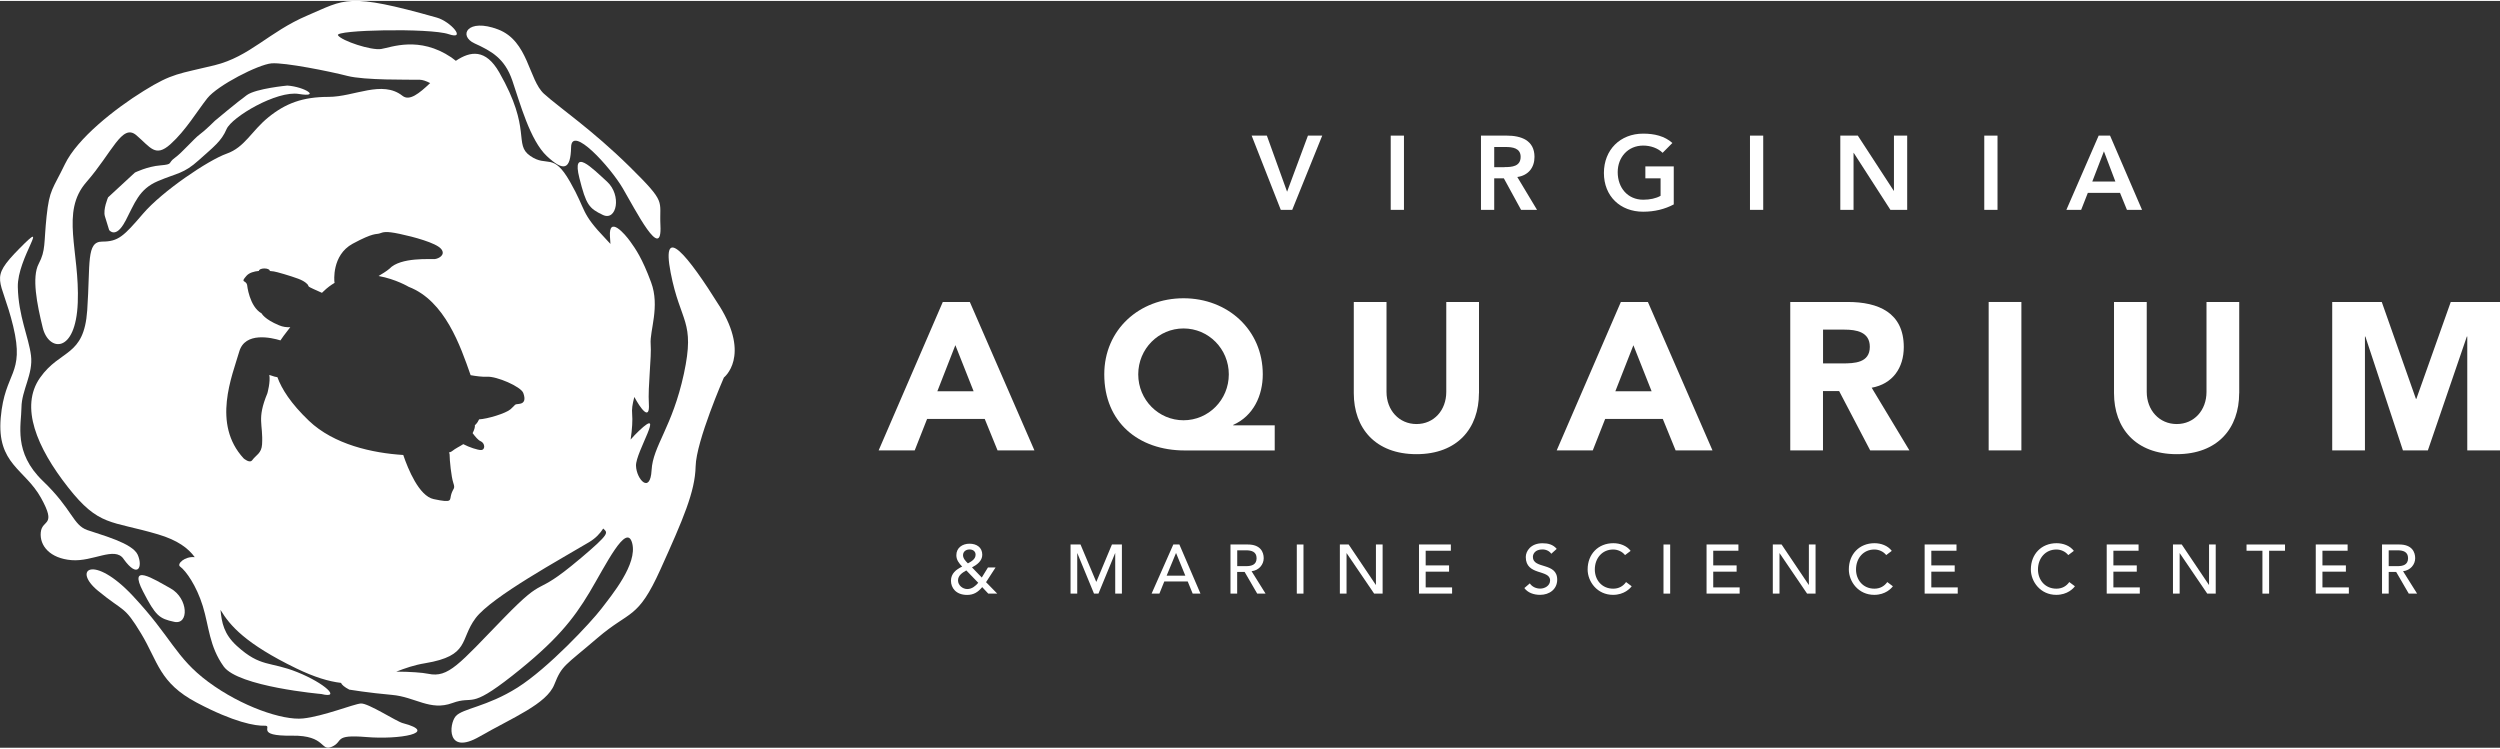 <?xml version="1.0" encoding="UTF-8"?>
<svg id="Layer_1" data-name="Layer 1" xmlns="http://www.w3.org/2000/svg" width="5.61in" height="1.68in" viewBox="0 0 404.09 120.71">
  <rect x="0" y="0" width="404.09" height="120.71" fill="#333333" stroke="none"/>
  <defs>
    <style>
      .cls-1 {
        fill: #fff;
      }
    </style>
  </defs>
  <g>
    <path class="cls-1" d="m161.19,95.8h-1.45l-.98-1.05c-.68.81-1.37,1.26-2.44,1.26-1.8,0-2.61-1.14-2.61-2.3s.84-1.82,1.81-2.28c-.51-.54-.94-1.07-.94-1.84,0-1.21.99-1.86,2.13-1.86s2.06.59,2.06,1.79c0,1-.86,1.62-1.66,2.04l1.58,1.64,1-1.63h1.23l-1.54,2.38,1.81,1.85Zm-5-3.75c-.64.37-1.34.8-1.34,1.62,0,.77.73,1.39,1.5,1.39s1.35-.52,1.77-1.01l-1.93-2Zm.53-3.39c-.58,0-1.06.34-1.06.93,0,.53.44.98.79,1.32.55-.3,1.24-.68,1.24-1.4,0-.53-.41-.85-.97-.85Z"/>
    <path class="cls-1" d="m173.04,87.86h1.61l2.53,6.01h.04l2.51-6.01h1.61v7.94h-1.08v-6.53h-.02l-2.69,6.53h-.72l-2.69-6.53h-.02v6.53h-1.08v-7.94Z"/>
    <path class="cls-1" d="m189.65,87.86h.98l3.41,7.94h-1.26l-.8-1.96h-3.79l-.79,1.96h-1.26l3.51-7.94Zm1.94,5.04l-1.49-3.65h-.02l-1.51,3.65h3.02Z"/>
    <path class="cls-1" d="m198.9,87.86h2.8c2.04,0,2.56,1.22,2.56,2.22s-.75,1.96-1.96,2.1l2.26,3.62h-1.35l-2.03-3.5h-1.21v3.5h-1.08v-7.94Zm1.08,3.5h1.42c.86,0,1.71-.2,1.71-1.28s-.86-1.28-1.71-1.28h-1.42v2.56Z"/>
    <path class="cls-1" d="m209.61,87.86h1.08v7.94h-1.08v-7.94Z"/>
    <path class="cls-1" d="m216.57,87.86h1.42l4.39,6.53h.02v-6.53h1.08v7.94h-1.37l-4.44-6.53h-.02v6.53h-1.08v-7.94Z"/>
    <path class="cls-1" d="m229.36,87.86h5.15v1.01h-4.07v2.37h3.78v1.01h-3.78v2.54h4.27v1.01h-5.35v-7.94Z"/>
    <path class="cls-1" d="m247.27,94.14c.38.58,1.05.85,1.69.85.71,0,1.59-.45,1.59-1.32,0-1.83-3.93-.7-3.93-3.79,0-.93.79-2.22,2.7-2.22.87,0,1.7.18,2.3.91l-.88.79c-.27-.41-.8-.7-1.42-.7-1.19,0-1.55.72-1.55,1.21,0,2.01,3.93.81,3.93,3.67,0,1.54-1.24,2.46-2.77,2.46-1.03,0-2-.35-2.54-1.1l.89-.76Z"/>
    <path class="cls-1" d="m262.67,89.58c-.45-.58-1.19-.91-1.92-.91-1.79,0-2.97,1.42-2.97,3.23,0,1.67,1.12,3.1,2.97,3.1.91,0,1.61-.4,2.08-1.07l.91.68c-.24.33-1.19,1.39-3.02,1.39-2.53,0-4.1-2.11-4.1-4.11,0-2.47,1.7-4.24,4.16-4.24,1.05,0,2.15.39,2.79,1.24l-.9.68Z"/>
    <path class="cls-1" d="m268.88,87.86h1.08v7.94h-1.08v-7.94Z"/>
    <path class="cls-1" d="m275.84,87.86h5.15v1.01h-4.07v2.37h3.78v1.01h-3.78v2.54h4.27v1.01h-5.35v-7.94Z"/>
    <path class="cls-1" d="m286.55,87.86h1.42l4.39,6.53h.02v-6.53h1.08v7.94h-1.37l-4.44-6.53h-.02v6.53h-1.08v-7.94Z"/>
    <path class="cls-1" d="m304.89,89.58c-.45-.58-1.19-.91-1.92-.91-1.79,0-2.97,1.42-2.97,3.23,0,1.67,1.12,3.1,2.97,3.1.91,0,1.61-.4,2.08-1.07l.91.68c-.24.33-1.19,1.39-3.02,1.39-2.53,0-4.1-2.11-4.1-4.11,0-2.47,1.7-4.24,4.15-4.24,1.05,0,2.15.39,2.79,1.24l-.9.68Z"/>
    <path class="cls-1" d="m311.09,87.86h5.15v1.01h-4.07v2.37h3.78v1.01h-3.78v2.54h4.27v1.01h-5.35v-7.94Z"/>
    <path class="cls-1" d="m334.31,89.58c-.45-.58-1.19-.91-1.92-.91-1.79,0-2.98,1.42-2.98,3.23,0,1.67,1.12,3.1,2.98,3.1.91,0,1.61-.4,2.08-1.07l.91.68c-.23.33-1.19,1.39-3.02,1.39-2.53,0-4.1-2.11-4.1-4.11,0-2.47,1.7-4.24,4.16-4.24,1.05,0,2.15.39,2.79,1.24l-.9.68Z"/>
    <path class="cls-1" d="m340.52,87.86h5.15v1.01h-4.07v2.37h3.78v1.01h-3.78v2.54h4.27v1.01h-5.35v-7.94Z"/>
    <path class="cls-1" d="m351.23,87.86h1.42l4.39,6.53h.02v-6.53h1.08v7.94h-1.37l-4.44-6.53h-.02v6.53h-1.08v-7.94Z"/>
    <path class="cls-1" d="m365.69,88.87h-2.57v-1.01h6.22v1.01h-2.57v6.93h-1.08v-6.93Z"/>
    <path class="cls-1" d="m374.31,87.86h5.15v1.01h-4.07v2.37h3.79v1.01h-3.79v2.54h4.27v1.01h-5.35v-7.94Z"/>
    <path class="cls-1" d="m385.02,87.86h2.8c2.04,0,2.56,1.22,2.56,2.22s-.76,1.96-1.96,2.1l2.27,3.62h-1.35l-2.03-3.5h-1.21v3.5h-1.08v-7.94Zm1.08,3.5h1.42c.86,0,1.71-.2,1.71-1.28s-.85-1.28-1.71-1.28h-1.42v2.56Z"/>
  </g>
  <g>
    <path class="cls-1" d="m202.31,21.77h2.46l3.27,9.07,3.37-9.07h2.31l-4.85,12h-1.85l-4.71-12Z"/>
    <path class="cls-1" d="m224.79,21.77h2.14v12h-2.14v-12Z"/>
    <path class="cls-1" d="m239.38,21.77h4.17c2.31,0,4.48.75,4.48,3.44,0,1.73-1,3-2.78,3.25l3.19,5.31h-2.58l-2.78-5.09h-1.56v5.09h-2.14v-12Zm3.8,5.09c1.2,0,2.61-.1,2.61-1.66,0-1.42-1.32-1.59-2.42-1.59h-1.85v3.26h1.66Z"/>
    <path class="cls-1" d="m270.56,32.88c-1.46.78-3.12,1.19-4.97,1.19-3.7,0-6.34-2.51-6.34-6.26s2.64-6.36,6.34-6.36c1.83,0,3.47.39,4.73,1.51l-1.58,1.59c-.76-.75-1.93-1.17-3.14-1.17-2.47,0-4.12,1.9-4.12,4.29,0,2.56,1.64,4.46,4.12,4.46,1.08,0,2.07-.21,2.81-.63v-2.83h-2.46v-1.93h4.59v6.13Z"/>
    <path class="cls-1" d="m282.86,21.77h2.14v12h-2.14v-12Z"/>
    <path class="cls-1" d="m297.46,21.77h2.83l5.81,8.92.03.03h-.03l.03-.03v-8.92h2.14v12h-2.71l-5.93-9.21h-.03v9.21h-2.14v-12Z"/>
    <path class="cls-1" d="m320.73,21.77h2.14v12h-2.14v-12Z"/>
    <path class="cls-1" d="m339.21,21.77h1.85l5.17,12h-2.44l-1.12-2.75h-5.2l-1.08,2.75h-2.39l5.22-12Zm2.71,7.42l-1.85-4.88-1.88,4.88h3.73Z"/>
    <path class="cls-1" d="m152.39,48.66h4.37l10.44,23.99h-5.96l-2.07-5.08h-9.32l-2,5.08h-5.83l10.37-23.99Zm2.03,6.98l-2.91,7.45h5.86l-2.95-7.45Z"/>
    <path class="cls-1" d="m206.04,72.66h-14.54c-7.49,0-13.01-4.57-13.01-12.3,0-7.25,5.69-12.3,12.81-12.3s12.81,5.08,12.81,12.3c0,3.39-1.49,6.71-4.78,8.17v.07h6.71v4.07Zm-14.74-4.88c4.03,0,7.32-3.29,7.32-7.42s-3.29-7.42-7.32-7.42-7.32,3.29-7.32,7.42,3.29,7.42,7.32,7.42Z"/>
    <path class="cls-1" d="m239.05,63.4c0,5.66-3.46,9.86-10.1,9.86s-10.13-4.2-10.13-9.86v-14.74h5.29v14.54c0,2.95,2.03,5.19,4.85,5.19s4.81-2.24,4.81-5.19v-14.54h5.29v14.74Z"/>
    <path class="cls-1" d="m261.99,48.66h4.37l10.44,23.99h-5.96l-2.07-5.08h-9.32l-2,5.08h-5.83l10.37-23.99Zm2.03,6.98l-2.92,7.45h5.86l-2.95-7.45Z"/>
    <path class="cls-1" d="m289.38,48.66h9.29c4.91,0,9.05,1.7,9.05,7.29,0,3.36-1.8,5.96-5.19,6.57l6.1,10.13h-6.34l-5.02-9.59h-2.61v9.59h-5.29v-23.99Zm5.29,9.93h3.12c1.93,0,4.44-.07,4.44-2.68,0-2.41-2.17-2.78-4.1-2.78h-3.46v5.46Z"/>
    <path class="cls-1" d="m321.44,48.66h5.29v23.99h-5.29v-23.99Z"/>
    <path class="cls-1" d="m361.93,63.4c0,5.66-3.46,9.86-10.1,9.86s-10.13-4.2-10.13-9.86v-14.74h5.29v14.54c0,2.95,2.03,5.19,4.85,5.19s4.81-2.24,4.81-5.19v-14.54h5.29v14.74Z"/>
    <path class="cls-1" d="m376.98,48.66h8l5.52,15.66h.07l5.56-15.66h7.96v23.99h-5.29v-18.4h-.07l-6.3,18.4h-4.03l-6.07-18.4h-.07v18.4h-5.29v-23.99Z"/>
  </g>
  <g>
    <path class="cls-1" d="m76.72,6.87c2.68,1.23,4.85,2.38,6.09,6,1.24,3.62,2.86,9.67,5.59,12.22,2.73,2.55,3.83,2.21,3.91-1.45.08-3.66,6.3,3.15,8.35,6.64,2.05,3.49,6.4,12.09,6.09,6-.21-4.17,1.1-3.49-4.99-9.5-6.1-6-11.29-9.48-13.81-11.75-2.52-2.27-2.52-8.56-7.46-10.43-4.94-1.87-6.47,1.03-3.79,2.26Z"/>
    <path class="cls-1" d="m19.95,90.17c2.38,3.33,3.16,1.26,2.31-.65-.86-1.9-5.78-3.16-8.14-3.99-2.36-.83-2.38-3.33-7.19-7.94-4.81-4.62-3.48-9.09-3.46-11.88.02-2.79,1.92-5.41,1.54-8.4-.38-3-2.03-6.36-2.13-11.07-.1-4.71,5.41-11.43.3-6.26-5.11,5.17-2.97,4.65-1.05,12.59,1.91,7.95-1.35,7.26-2.01,14.79-.66,7.53,3.91,8.28,6.51,12.97,2.6,4.68.17,3.4-.04,5.57s1.5,4.21,4.98,4.49c3.47.28,6.95-2.25,8.39-.22Z"/>
    <path class="cls-1" d="m23.11,95.43c2.05,3.98,2.63,4.41,5.05,4.93,2.43.53,2.28-3.8-.58-5.4-2.86-1.6-6.85-4.13-4.47.47Z"/>
    <path class="cls-1" d="m93.65,28.63c1.09,4.34,1.55,4.89,3.79,5.96,2.24,1.07,3.09-3.18.67-5.39-2.42-2.21-5.73-5.59-4.46-.57Z"/>
    <path class="cls-1" d="m116.3,49.33c-5.1-8.18-9.48-13.6-7.9-5.42,1.58,8.19,4,7.71,2.14,16.36-1.87,8.64-5.01,11.65-5.22,15.57-.21,3.93-2.45,1.5-2.52-.71-.07-2.22,4.84-9.77.49-5.65-.5.47-.95.95-1.36,1.42.26-1.69.33-3.21.25-4.07-.08-.9.03-1.57.35-2.82.96,1.79,2.53,4.02,2.35,1.11-.18-2.79.46-7.54.29-9.67-.17-2.13,1.53-6.05.07-9.97-1.45-3.92-2.52-5.41-3.37-6.6-.85-1.19-3.5-4.26-3.28-.8.03.4.05.8.08,1.2-.22-.24-.43-.47-.65-.7-4.33-4.51-3.12-4.51-5.89-9.36-2.77-4.85-3.64-2.25-6.41-4.16-2.78-1.91.34-4.16-5.03-13.52-2.19-3.82-4.65-3.45-7.01-1.86-.24-.19-.48-.38-.74-.56-5.2-3.49-9.71-1.61-11.33-1.35-1.62.26-6.35-1.31-6.98-2.21-.64-.89,14.9-1.21,17.88-.19,2.98,1.02.34-2.05-1.92-2.68-14.49-4.09-14.73-2.97-20.94-.32-6.21,2.65-9.23,6.62-14.98,8.03-5.75,1.41-6.77,1.24-11.45,4.15-4.68,2.9-10.72,7.68-12.72,11.82-2,4.14-2.5,4.05-2.97,8.44-.46,4.39-.12,5.49-1.27,7.67-1.15,2.17-.29,6.52.65,10.35.94,3.83,5.33,4.3,5.66-4.06.33-8.35-2.83-14.65,1.38-19.47,4.21-4.82,5.78-9.55,8.08-7.6,2.3,1.96,3.07,3.66,5.53,1.45,2.47-2.22,4.3-5.33,5.95-7.42,1.66-2.09,8.25-5.46,10.38-5.64,2.13-.17,9.49,1.31,12.26,2.03,2.77.72,9.87.59,11.7.62.47.01,1.04.21,1.68.54-1.78,1.68-3.34,2.95-4.47,2.06-3.29-2.6-7.8.17-11.96.17s-6.93,1.04-9.71,3.29c-2.77,2.25-3.81,4.85-6.76,5.89-2.95,1.04-10.4,6.06-13.52,9.71-3.12,3.64-3.99,4.5-6.59,4.5s-1.9,3.47-2.42,11.09c-.52,7.62-4.33,6.24-7.63,10.92-3.29,4.68-.52,11.27,4.51,17.68,5.03,6.42,6.93,5.37,14.56,7.63,3.2.95,4.9,2.26,5.94,3.69-1.61-.18-2.95,1.11-2.37,1.52.94.68,2.64,3.06,3.67,6.39,1.02,3.32,1.03,6.47,3.37,9.75,2.35,3.28,15.8,4.46,15.8,4.46,3.28.81.55-1.75-3.88-3.53-4.43-1.79-5.92-.72-9.79-4.25-2.1-1.91-2.44-3.76-2.64-5.82,1.52,2.53,4.02,5.46,12.26,9.46,2.93,1.42,5.25,2.11,7.22,2.34.13.31.55.68,1.34,1.09,0,0,3.14.52,6.9.85,3.76.33,6.16,2.64,9.75,1.32,3.59-1.31,2.59,1.16,9.68-4.41,7.08-5.58,9.86-9.08,12.5-13.49,2.63-4.41,5.98-11.34,6.89-7.96.91,3.38-3.3,8.41-4.98,10.62-1.69,2.21-8.58,9.59-13.54,12.73-4.97,3.14-8.92,3.37-10.01,4.65-1.09,1.29-1.49,6.36,3.86,3.28,5.35-3.08,10.84-5.25,12.09-8.42,1.26-3.17,1.66-2.96,6.96-7.51,5.3-4.55,6.49-2.89,10.19-11.08,3.7-8.2,5.6-12.58,5.69-16.67.09-4.1,4.57-14.36,4.57-14.36,0,0,4.37-3.39-.72-11.57Zm-66.39,18.51c-2.9-2.77-4.38-5.12-5.07-7.02l-.48-.1-.83-.27c.21,1.1-.31,2.96-.31,2.96-1.76,4.27-.66,4.89-.86,8.27-.09,1.46-.98,1.71-1.59,2.55-.41.57-1.38-.28-1.38-.28-5.17-5.58-1.86-13.34-.72-17.27.94-3.26,5.23-2.25,6.66-1.81.17-.26.68-1,1.59-2.14-.59.04-1.2-.04-1.81-.3-2.39-.99-2.82-1.92-2.82-1.92-2.01-1.13-2.35-4.62-2.35-4.62-.24-.85-1.15-.27-.1-1.46.44-.5,1.23-.72,2.01-.79,0,0,0,0,0-.01,0-.21.39-.39.88-.39s.88.17.88.39c0,0,0,.01,0,.02.31.03.54.06.64.07.41.05,2.69.71,3.95,1.18,1.26.47,1.58,1.01,1.58,1.01,0,0,.09.23.14.27.14.12,1.21.6,2.12,1,.09-.09.17-.17.27-.26.57-.55,1.16-.99,1.77-1.35l-.03-.2s-.48-4.27,2.96-6.13c3.45-1.86,3.75-1.46,4.34-1.66.62-.21.96-.41,3.24.07,2.28.48,5.86,1.45,6.69,2.41.83.96-.36,1.59-.98,1.66-.62.07-5.56-.36-7.36,1.57-.41.36-1.25.88-1.75,1.17,2.79.5,4.87,1.75,4.87,1.75,5.86,2.25,8.36,9.57,10.01,14.28.89.16,1.9.29,2.62.25,1.57-.11,5.52,1.6,5.89,2.63.38,1.03.21,1.67-.66,1.76-.87.09-.48.06-1.39.86-.77.68-3.77,1.58-5.09,1.64-.3.66-.69.96-.69.96.05.19-.04.65-.36,1.27.43.58.92,1.15,1.27,1.29.75.3.84,1.45.06,1.44-.5,0-1.88-.44-2.84-.95-.57.38-1.19.63-1.87,1.17-.08.06-.23.12-.45.19.06.07.1.16.11.27,0,1,.27,3.63.6,4.63.34,1,0,.8-.32,1.8-.33,1,.34,1.5-2.86.82-2.36-.5-4.14-4.87-4.91-7.13-4.98-.31-11.21-1.68-15.25-5.53Zm43.79,22.37c-7.84,6.63-5.04,2.1-12.29,9.56-7.24,7.46-8.93,9.68-12.19,8.99-.95-.2-2.96-.34-5.16-.35,1.39-.54,2.88-1.07,4.66-1.36,7.28-1.21,5.55-3.81,8.15-7.28,2.6-3.47,14.04-9.7,18.37-12.3,1.03-.62,1.74-1.37,2.26-2.19.72.71,1.25.67-3.8,4.94Z"/>
    <path class="cls-1" d="m65.12,116.74c-1.07-.28-5.62-3.28-6.8-3.18-1.19.1-6.06,2.08-9.35,2.42-3.28.34-9.94-1.94-15.3-5.91-5.35-3.97-5.86-7.14-12.21-13.92-6.36-6.78-9.85-4.27-5.59-.78,4.26,3.49,4.16,2.3,6.93,6.87,2.76,4.57,2.93,7.97,9,11.18,6.07,3.21,9.49,3.78,10.97,3.73,1.47-.05-1.73,1.7,4.43,1.61,5.54-.08,4.56,2.64,6.47,1.78,1.9-.86.17-2,5.52-1.56,5.35.45,11.84-.68,5.94-2.24Z"/>
    <path class="cls-1" d="m20.26,35.6c1.53-2.9,2.16-5.16,5.27-6.48,3.11-1.32,4.13-1.15,6.59-3.37,2.47-2.22,3.66-3.07,4.5-5.03.85-1.96,8.13-6.28,11.7-5.68,3.58.59.98-1.15-1.87-1.36,0,0-5.06.47-6.55,1.54-1.49,1.07-5.15,4.14-5.15,4.14,0,0-1.58,1.58-2.47,2.22-.89.64-2.85,2.95-4.04,3.8-1.19.85-.17,1.02-2.3,1.2-2.13.17-4.13,1.16-4.13,1.16l-4.34,4.01s-.85,1.96-.51,3.07c.34,1.11.68,2.21.68,2.21,0,0,1.07,1.49,2.6-1.41Z"/>
  </g>
</svg>